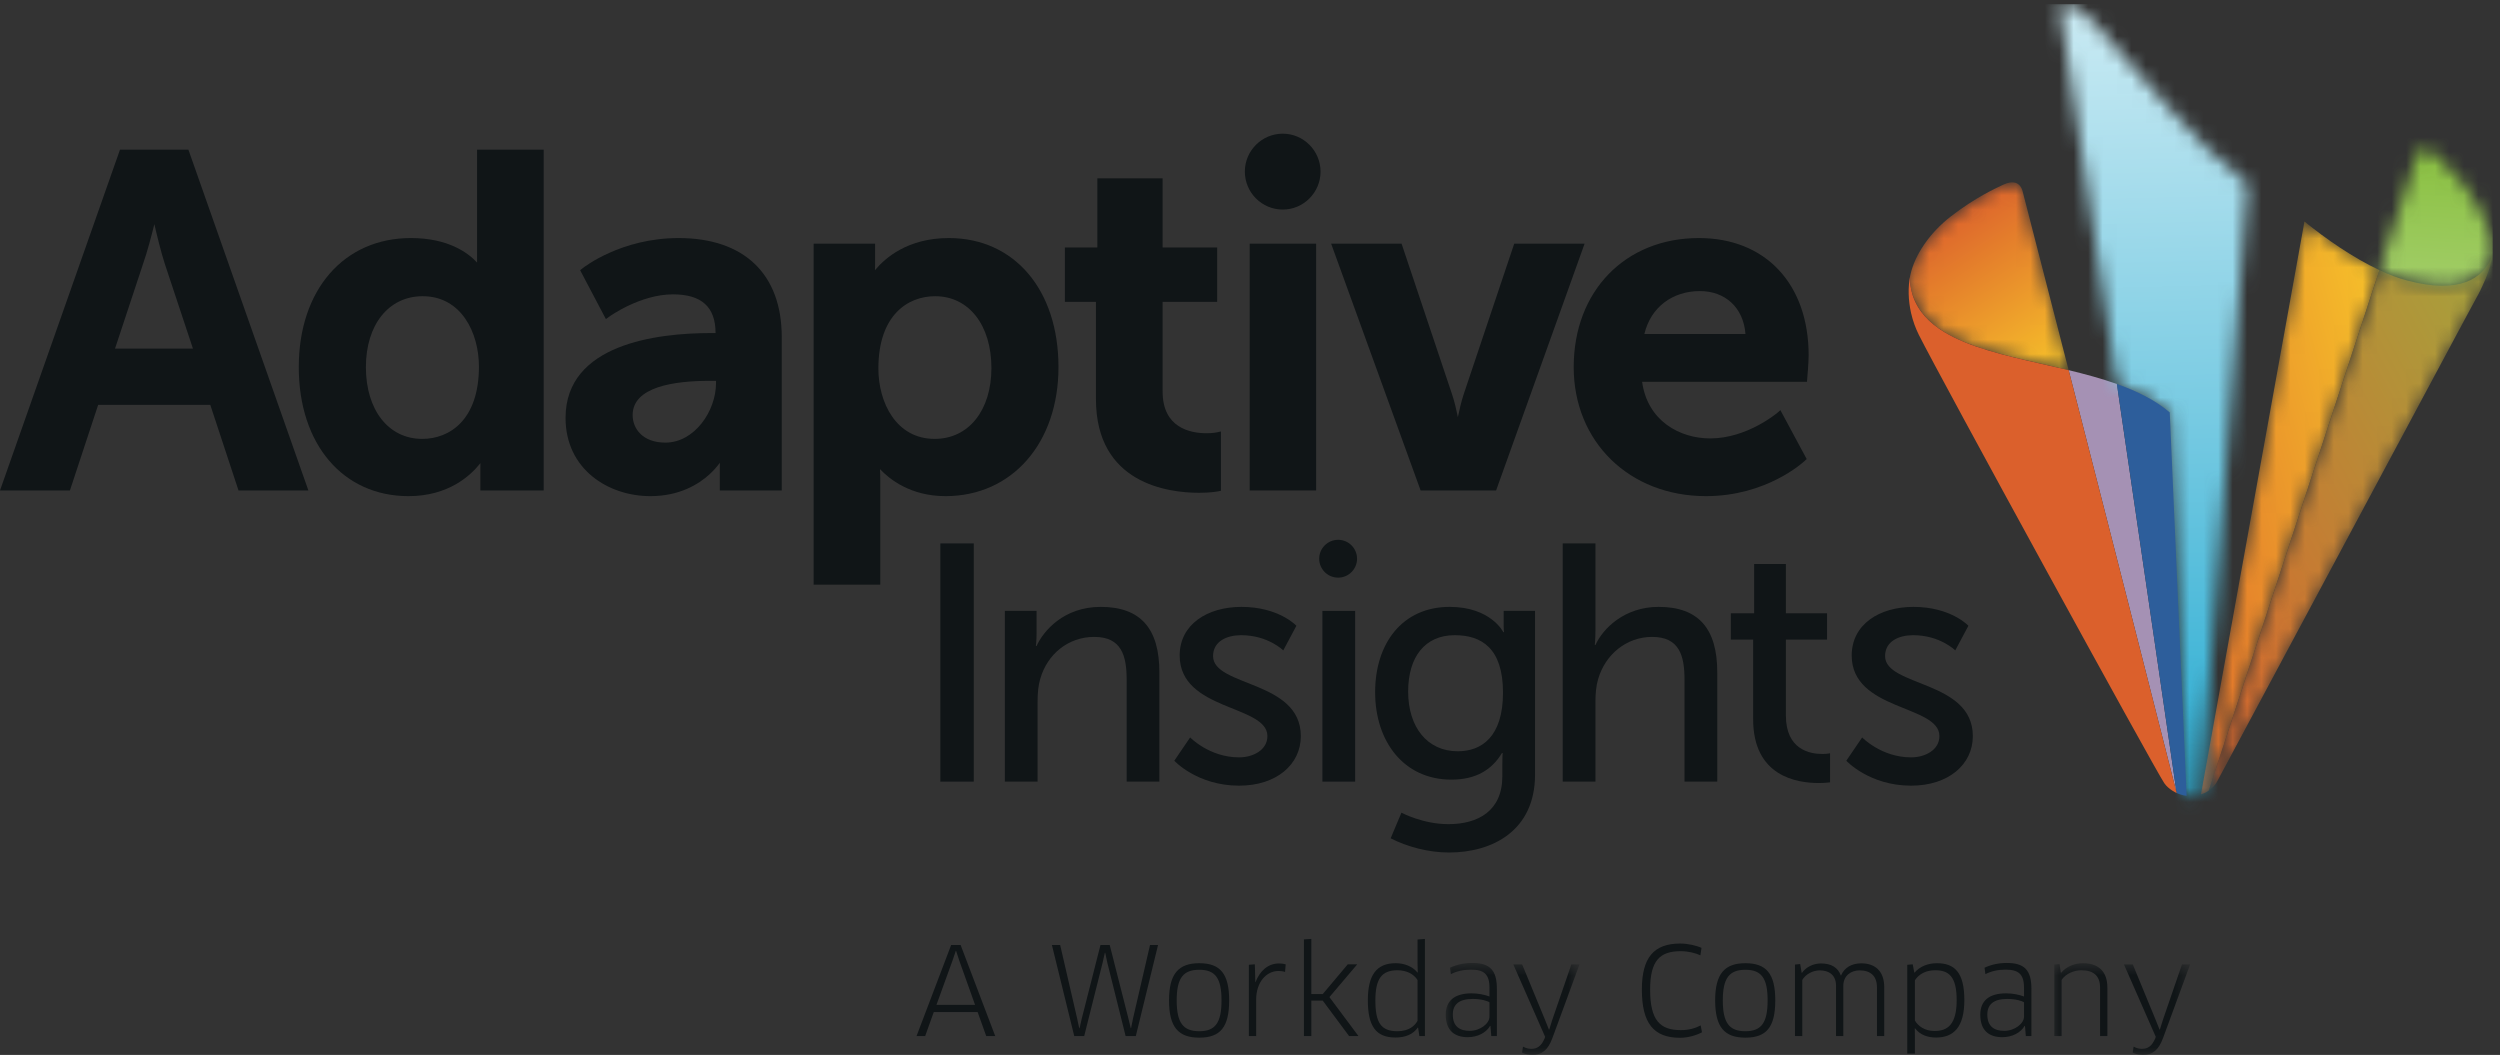 <svg height="73" viewBox="0 0 173 73" width="173" xmlns="http://www.w3.org/2000/svg" xmlns:xlink="http://www.w3.org/1999/xlink"><rect x="0" y="0" width="173" height="73" fill="#333333" stroke="none"/><linearGradient id="a" x1="90.645%" x2="84.396%" y1="77.958%" y2="-24.014%"><stop offset="0" stop-color="#24aad1"/><stop offset="1" stop-color="#fffffe"/></linearGradient><linearGradient id="b" x1="78.293%" x2="26.114%" y1="108.55%" y2="14.084%"><stop offset="0" stop-color="#f7c22a"/><stop offset="1" stop-color="#dc612c"/></linearGradient><linearGradient id="c" x1="89.777%" x2="99.074%" y1="75.917%" y2="15.267%"><stop offset="0" stop-color="#fffffe"/><stop offset="1" stop-color="#8bc143"/></linearGradient><linearGradient id="d" x1="-24.399%" x2="91.71%" y1="97.234%" y2="-2.148%"><stop offset="0" stop-color="#dc612c"/><stop offset="1" stop-color="#f7c22a"/></linearGradient><linearGradient id="e" x1="-10.128%" x2="136.587%" y1="95.418%" y2="-55.833%"><stop offset="0" stop-color="#dc612c"/><stop offset="1" stop-color="#8bc144"/></linearGradient><mask id="f" fill="#fff"><path d="m3.339 2.043c2.147 2.269 6.372 7.819 10.211 10.713-.035.547-3.244 42.213-3.244 42.213-.119.042-.266.075-.421.095-.1.009-.252.022-.303.022-.09-.001-.179-.008-.267-.019l-1.169-26.527c-.996-.852-2.26-1.472-3.659-1.969-1.713-11.614-3.423-23.047-3.955-26.023.439-.544 1.095-.303 2.807 1.495z" fill="#fff" fill-rule="evenodd"/></mask><mask id="g" fill="#fff"><path d="m.181 7.405c.001.065.006.132.01.198.004.043.005.084.011.127.009.073.023.147.037.222.029.152.066.307.119.471.15.457.372.859.65 1.226.303.393.679.741 1.107 1.046.138.099.283.193.432.284h.001c.448.272.945.512 1.48.729 1.524.614 3.351 1.039 5.223 1.466.632.144 1.268.287 1.899.439-1.484-5.791-2.615-10.167-3.182-12.361-.163-.642-.672-.789-1.348-.469-.53.249-1.913.876-3.614 2.188-1.492 1.151-2.515 2.7-2.807 4.046-.009.075-.011.154-.014.234-.002.051-.004.102-.004.154" fill="#fff" fill-rule="evenodd"/></mask><mask id="h" fill="#fff"><path d="m.675 8.701-.018-.006c-.001-.001-.002-.001-.002-.001 1.512-4.609 2.557-7.799 2.597-7.925.201-.601.669-.568 1.005-.288 1.267 1.059 2.518 2.384 3.516 4.38.653 1.243.793 2.072.69 2.848-.633 1.619-2.321 2.659-5.907 1.697-.612-.161-1.245-.406-1.881-.705z" fill="#fff" fill-rule="evenodd"/></mask><mask id="i" fill="#fff"><path d="m7.467.33-7.161 39.639c.186-.052.299-.108.399-.172l.139-.088s7.662-23.358 11.811-36.015c-1.814-.851-3.672-2.14-5.188-3.364" fill="#fff" fill-rule="evenodd"/></mask><mask id="j" fill="#fff"><path d="m14.556 2.406c-.612-.161-1.245-.406-1.881-.705l-.018-.006c-.001-.001-.001-.001-.001-.001-4.15 12.657-11.812 36.015-11.812 36.015.014-.008.09-.064.164-.126.049-.04.089-.079.12-.11.012-.014.022-.023.031-.032.028-.028.053-.058.076-.084.074-.093.126-.166.166-.24.028-.05.051-.092.071-.126.003-.008.112-.208.305-.572 1.583-2.94 13.072-24.386 16.586-30.948.289-.535.527-.972.696-1.29.192-.344.302-.552.328-.606.038-.071.08-.142.121-.22.091-.177.186-.364.267-.547.326-.68.582-1.378.684-2.059.002-.013.003-.026.004-.04-.633 1.619-2.321 2.659-5.907 1.697" fill="#fff" fill-rule="evenodd"/></mask><mask id="k" fill="#fff"><path d="m.046.637h9.255v6.303h-9.255z" fill="#fff" fill-rule="evenodd"/></mask><mask id="l" fill="#fff"><path d="m.158.654h9.399v6.286h-9.399z" fill="#fff" fill-rule="evenodd"/></mask><g fill="none" fill-rule="evenodd"><g fill="#101517"><path d="m65.073 54.089h2.311v-16.485h-2.311z"/><path d="m69.535 42.274h2.196v1.565c0 .466-.047.863-.047.863h.047c.465-1.026 1.868-2.706 4.436-2.706 2.778 0 4.062 1.517 4.062 4.527v7.566h-2.264v-7.05c0-1.658-.352-2.965-2.241-2.965-1.799 0-3.245 1.188-3.736 2.893-.142.469-.188 1.006-.188 1.59v5.532h-2.265z"/><path d="m82.358 51.03s1.33 1.379 3.385 1.379c.981 0 1.961-.513 1.961-1.471 0-2.174-6.071-1.729-6.071-5.58 0-2.15 1.916-3.362 4.274-3.362 2.592 0 3.804 1.307 3.804 1.307l-.91 1.704s-1.049-1.052-2.917-1.052c-.982 0-1.94.421-1.94 1.447 0 2.126 6.073 1.661 6.073 5.536 0 1.96-1.681 3.43-4.274 3.43-2.896 0-4.483-1.725-4.483-1.725z"/><path d="m91.511 54.089h2.266v-11.815h-2.266z"/><path d="m104.007 47.925c0-3.08-1.495-3.97-3.339-3.97-2.055 0-3.224 1.495-3.224 3.899 0 2.452 1.309 4.134 3.435 4.134 1.633 0 3.128-.983 3.128-4.063zm-3.78 9.106c2.05 0 3.735-.91 3.735-3.315v-.863c0-.373.02-.747.02-.747h-.043c-.704 1.165-1.8 1.845-3.505 1.845-3.291 0-5.275-2.64-5.275-6.049 0-3.387 1.888-5.906 5.159-5.906 2.85 0 3.712 1.749 3.712 1.749h.048s-.024-.163-.024-.374v-1.097h2.171v11.326c0 3.9-2.965 5.394-5.954 5.394-1.423 0-2.894-.398-4.039-.982l.748-1.776s1.47.795 3.247.795z"/><path d="m108.14 37.604h2.265v6.049c0 .56-.045.981-.045.981h.045c.517-1.144 2.011-2.638 4.368-2.638 2.778 0 4.062 1.517 4.062 4.527v7.566h-2.266v-7.05c0-1.658-.349-2.965-2.241-2.965-1.773 0-3.243 1.213-3.736 2.918-.139.467-.187 1.005-.187 1.565v5.532h-2.265z"/><path d="m121.317 44.26h-1.542v-1.823h1.611v-3.407h2.197v3.407h2.85v1.823h-2.85v5.251c0 2.361 1.657 2.663 2.52 2.663.33 0 .537-.048.537-.048v2.011s-.326.048-.791.048c-1.519 0-4.532-.469-4.532-4.416z"/><path d="m128.861 51.03s1.331 1.379 3.386 1.379c.979 0 1.96-.513 1.96-1.471 0-2.174-6.069-1.729-6.069-5.58 0-2.15 1.912-3.362 4.272-3.362 2.591 0 3.804 1.307 3.804 1.307l-.91 1.704s-1.05-1.052-2.917-1.052c-.983 0-1.94.421-1.94 1.447 0 2.126 6.073 1.661 6.073 5.536 0 1.96-1.682 3.43-4.273 3.43-2.897 0-4.483-1.725-4.483-1.725z"/><path d="m92.599 37.354c-.724 0-1.311.588-1.311 1.31s.587 1.309 1.311 1.309c.721 0 1.309-.587 1.309-1.309s-.588-1.31-1.309-1.31"/><path d="m7.96 24.122 1.942-5.868c.282-.802.586-1.954.78-2.742.181.788.462 1.938.721 2.741l1.948 5.869zm.344-13.767-8.304 23.586h4.838l1.955-5.925h7.759l1.953 5.925h4.836l-8.304-23.586z"/><path d="m29.215 30.371c-2.33 0-3.895-1.997-3.895-4.967 0-2.936 1.577-4.906 3.928-4.906 2.676 0 3.894 2.525 3.894 4.872 0 3.689-2.028 5.001-3.927 5.001zm3.797-12.486c0 .098 0 .192.002.283-.616-.666-1.989-1.695-4.581-1.695-4.639 0-7.758 3.589-7.758 8.931 0 5.338 3.054 8.929 7.596 8.929 2.748 0 4.285-1.408 4.974-2.284-.003.09-.003.183-.003.285v1.607h4.381v-23.586h-4.611z"/><path d="m46.046 30.629c-1.564 0-2.267-.956-2.267-1.908 0-1.955 2.88-2.366 5.295-2.366h.475v.155c0 1.942-1.496 4.119-3.503 4.119zm.913-14.156c-3.975 0-6.553 2.014-6.66 2.104l-.154.121 1.783 3.383.224-.163c.02-.017 2.145-1.549 4.417-1.549 1.982 0 2.946.873 2.948 2.678h-.314c-3.758 0-10.067.763-10.067 5.871 0 3.554 2.952 5.415 5.871 5.415 2.011 0 3.328-.819 4.082-1.501.294-.27.538-.552.727-.809-.001.099-.007.204-.007.311v1.607h4.288v-10.621c0-4.354-2.601-6.847-7.138-6.847z"/><path d="m64.709 20.498c2.335 0 3.897 1.997 3.897 4.971 0 2.93-1.578 4.902-3.926 4.902-2.675 0-3.896-2.525-3.896-4.87 0-3.687 2.028-5.003 3.925-5.003zm.948-4.025c-2.84 0-4.411 1.379-5.109 2.225.006-.124.009-.255.009-.39v-1.446h-4.254v23.595h4.612v-7.211c0-.297-.009-.563-.02-.783.666.707 2.124 1.87 4.534 1.87 4.605 0 7.818-3.675 7.818-8.929 0-5.342-3.048-8.931-7.59-8.931z"/><path d="m84.195 29.921s-.276.059-.698.059c-1.138 0-3.044-.375-3.044-2.883v-6.208h3.775v-3.763h-3.775v-4.786h-4.517v4.786h-2.246v3.763h2.149v6.726c0 5.855 4.994 6.487 7.139 6.487.798 0 1.295-.095 1.318-.101l.193-.04v-4.104z"/><path d="m104.784 16.862-3.506 10.45c-.155.471-.291 1.061-.393 1.555-.102-.494-.232-1.084-.394-1.555l-3.502-10.45h-4.874l6.192 17.079h5.223l6.124-17.079z"/><path d="m117.632 20.143c1.746 0 3.01 1.129 3.155 2.968h-6.996c.445-1.869 1.963-2.968 3.841-2.968zm-.067-3.67c-5.102 0-8.665 3.672-8.665 8.931 0 5.169 3.852 8.929 9.157 8.929 4.177 0 6.728-2.342 6.83-2.442l.136-.124-1.821-3.386-.22.195c-.028.017-2.092 1.763-4.636 1.763-2.106 0-4.341-1.213-4.711-3.916h11.408l.017-.219c.007-.046.098-1.124.098-1.617 0-4.929-2.978-8.114-7.593-8.114z"/><path d="m86.478 33.941h4.599v-17.079h-4.599z"/><path d="m88.767 9.25c-1.447 0-2.624 1.18-2.624 2.625 0 1.45 1.177 2.627 2.624 2.627 1.436 0 2.615-1.177 2.615-2.627 0-1.445-1.179-2.625-2.615-2.625"/></g><path d="m143.15 25.613c.068.261.135.523.203.786 3.223 12.543 7.261 28.433 7.27 28.478 0 0-2.069-14.286-4.136-28.306-1.056-.374-2.187-.678-3.337-.958" fill="#a591b4"/><path d="m-142 72.94h172.494v-72.649h-172.494z" fill="url(#a)" mask="url(#f)" transform="translate(142)"/><path d="m150.146 28.54c-.996-.852-2.26-1.472-3.659-1.969 2.067 14.02 4.136 28.306 4.136 28.306.083.039.177.071.272.102.007.002.015.004.023.007.066.021.135.04.206.055.038.007.08.012.121.017.024.003.045.009.07.01v-.001z" fill="#2d5e9b"/><path d="m.181 7.405c.001.065.006.132.01.198.004.043.005.084.011.127.009.073.023.147.037.222.029.152.066.307.119.471.15.457.372.859.65 1.226.303.393.679.741 1.107 1.046.138.099.283.193.432.284h.001c.448.272.945.512 1.48.729 1.524.614 3.351 1.039 5.223 1.466.632.144 1.268.287 1.899.439-1.484-5.791-2.615-10.167-3.182-12.361-.163-.642-.672-.789-1.348-.469-.53.249-1.913.876-3.614 2.188-1.492 1.151-2.515 2.7-2.807 4.046-.009.075-.011.154-.014.234-.002.051-.004.102-.004.154" fill="url(#b)" mask="url(#g)" transform="translate(132 12)"/><path d="m-164 62.94h172.494v-72.649h-172.494z" fill="url(#c)" mask="url(#h)" transform="translate(164 10)"/><path d="m7.467.33-7.161 39.639c.186-.052.299-.108.399-.172l.139-.088s7.662-23.358 11.811-36.015c-1.814-.851-3.672-2.14-5.188-3.364" fill="url(#d)" mask="url(#i)" transform="translate(152 15)"/><path d="m14.556 2.406c-.612-.161-1.245-.406-1.881-.705l-.018-.006c-.001-.001-.001-.001-.001-.001-4.15 12.657-11.812 36.015-11.812 36.015.014-.008.09-.064.164-.126.049-.04.089-.079.12-.11.012-.014.022-.023.031-.032.028-.028.053-.058.076-.084.074-.093.126-.166.166-.24.028-.05.051-.092.071-.126.003-.008.112-.208.305-.572 1.583-2.94 13.072-24.386 16.586-30.948.289-.535.527-.972.696-1.29.192-.344.302-.552.328-.606.038-.071.08-.142.121-.22.091-.177.186-.364.267-.547.326-.68.582-1.378.684-2.059.002-.013.003-.026.004-.04-.633 1.619-2.321 2.659-5.907 1.697" fill="url(#e)" mask="url(#j)" transform="translate(152 17)"/><path d="m143.15 25.613c-.631-.152-1.267-.295-1.899-.439-2.534-.577-4.982-1.149-6.703-2.195h-.001c-1.044-.634-1.821-1.442-2.184-2.533-.055-.169-.093-.333-.124-.494-.014-.075-.028-.149-.037-.222-.006-.043-.007-.084-.011-.127-.004-.066-.009-.133-.01-.198-.001-.052.002-.103.004-.154.003-.08.005-.159.014-.234-.186.865-.144 1.762.044 2.632.137.599.323 1.079.534 1.508 1.416 2.84 16.334 30.077 16.988 31.034.296.435.849.686.858.686-.009-.045-4.047-15.935-7.27-28.478-.068-.263-.135-.525-.203-.786" fill="#db602c"/><path d="m65.92 66.453-1.118 3.085h2.673l-1.101-3.085-.21-.648h-.025zm1.731 3.58h-3.034l-.596 1.664h-.597l2.395-6.304h.656l2.395 6.304h-.622z" fill="#101517"/><path d="m76.792 65.393 1.294 5.085.16.664h.025l.134-.664 1.177-5.085h.555l-1.539 6.304h-.705l-1.27-5.093-.142-.673h-.025l-.152.673-1.278 5.093h-.688l-1.547-6.304h.571l1.178 5.094.142.664h.025l.151-.664 1.295-5.094z" fill="#101517"/><path d="m82.99 71.361c1.11 0 1.539-.589 1.539-2.135 0-1.538-.429-2.118-1.539-2.118-1.117 0-1.563.58-1.563 2.118 0 1.555.446 2.135 1.563 2.135zm0 .445c-1.445 0-2.093-.722-2.093-2.58 0-1.841.656-2.572 2.093-2.572 1.454 0 2.068.731 2.068 2.572 0 1.858-.614 2.58-2.068 2.58z" fill="#101517"/><path d="m86.422 71.697v-4.934l.412-.033.017.555.017.68h.016c.286-.773.866-1.294 1.614-1.294.168 0 .328.017.471.059l-.042.529c-.143-.05-.294-.067-.454-.067-.841 0-1.546.773-1.546 1.975v2.53z" fill="#101517"/><path d="m90.744 68.79h.79l1.732-2.06h.655l-1.925 2.27 2.01 2.697h-.648l-1.824-2.454h-.79v2.454h-.513v-6.691l.513-.033z" fill="#101517"/><path d="m98.093 67.822c-.244-.411-.757-.68-1.387-.68-1.109 0-1.53.605-1.53 2.093 0 1.529.387 2.126 1.521 2.126.832 0 1.236-.412 1.396-.723zm.126 3.875-.085-.579-.025-.009c-.311.454-.84.688-1.538.688-1.379 0-1.916-.806-1.916-2.58 0-1.706.572-2.563 1.924-2.563.606 0 1.16.219 1.514.647l.016-.008-.016-.672v-1.606l.512-.042v6.724z" fill="#101517"/><g fill="#101517" transform="translate(100 66)"><path d="m3.071 3.361c-.126-.093-.563-.235-1.16-.235-.958 0-1.378.394-1.378 1.083 0 .84.504 1.126 1.168 1.126.723 0 1.37-.503 1.37-.983zm.068 1.639-.026-.009c-.268.47-.857.782-1.547.782-.898 0-1.52-.445-1.52-1.556 0-.94.579-1.478 1.79-1.478.445 0 .899.092 1.235.218v-.614c0-.941-.395-1.244-1.269-1.244-.512 0-.975.093-1.404.312l-.058-.446c.471-.218.975-.328 1.547-.328 1.21 0 1.697.496 1.697 1.782v3.278h-.387z" mask="url(#k)"/><path d="m6.889 5.856.034-.108-2.202-5.01h.613l1.598 3.875.252.631h.025l.201-.648 1.328-3.858h.563l-1.874 5.094c-.311.857-.756 1.168-1.378 1.168-.261 0-.522-.059-.723-.161l.067-.411c.194.11.395.152.572.152.403 0 .681-.168.924-.724" mask="url(#k)"/></g><path d="m117.668 66.108c-.344-.159-.849-.286-1.37-.286-1.437 0-2.109.655-2.109 2.656 0 2.135.681 2.807 2.134 2.807.53 0 .984-.126 1.363-.327l.091.478c-.378.202-.958.379-1.521.379-1.832 0-2.639-1.018-2.639-3.337 0-2.211.823-3.185 2.656-3.185.53 0 1.143.142 1.471.302z" fill="#101517"/><path d="m120.781 71.361c1.11 0 1.538-.589 1.538-2.135 0-1.538-.428-2.118-1.538-2.118-1.117 0-1.563.58-1.563 2.118 0 1.555.446 2.135 1.563 2.135zm0 .445c-1.445 0-2.092-.722-2.092-2.58 0-1.841.655-2.572 2.092-2.572 1.454 0 2.068.731 2.068 2.572 0 1.858-.614 2.58-2.068 2.58z" fill="#101517"/><path d="m129.886 71.697v-3.37c0-.807-.463-1.177-1.202-1.177-.588 0-1.126.361-1.126 1.067v3.48h-.505v-3.48c0-.772-.512-1.067-1.126-1.067-.471 0-.976.261-1.21.664v3.883h-.504v-4.95l.361-.034.101.605h.024c.278-.395.774-.647 1.312-.647.715 0 1.168.278 1.37.824h.025c.227-.546.748-.832 1.395-.832.941 0 1.589.521 1.589 1.656v3.378z" fill="#101517"/><path d="m133.924 67.142c-.622 0-1.109.234-1.412.69v2.79c.219.378.673.722 1.361.722.892 0 1.529-.436 1.529-2.135 0-1.623-.537-2.067-1.478-2.067zm.05 4.655c-.572 0-1.101-.176-1.453-.638l-.018.009.009.68v1.059h-.53v-6.144l.378-.033.11.571h.025c.336-.403.891-.647 1.538-.647 1.21 0 1.9.614 1.9 2.555 0 1.883-.748 2.588-1.959 2.588z" fill="#101517"/><path d="m140.062 69.361c-.126-.093-.563-.235-1.161-.235-.958 0-1.378.394-1.378 1.083 0 .84.505 1.126 1.168 1.126.724 0 1.371-.503 1.371-.983zm.067 1.639-.024-.009c-.27.47-.858.782-1.547.782-.9 0-1.522-.445-1.522-1.556 0-.94.58-1.478 1.79-1.478.447 0 .9.092 1.236.218v-.614c0-.941-.395-1.244-1.269-1.244-.513 0-.976.093-1.403.312l-.059-.446c.471-.218.974-.328 1.546-.328 1.21 0 1.697.496 1.697 1.782v3.278h-.386z" fill="#101517"/><g fill="#101517" transform="translate(142 66)"><path d="m3.326 5.697v-3.345c0-.849-.47-1.21-1.31-1.21-.488 0-1.076.234-1.354.672v3.883h-.504v-4.95l.362-.034.091.597h.026c.336-.412.907-.656 1.505-.656 1.049 0 1.689.547 1.689 1.689v3.354z" mask="url(#l)"/><path d="m7.145 5.856.034-.108-2.202-5.01h.613l1.597 3.875.252.631h.025l.202-.648 1.327-3.858h.564l-1.874 5.094c-.311.857-.757 1.168-1.379 1.168-.26 0-.521-.059-.723-.161l.067-.411c.194.11.396.152.572.152.404 0 .68-.168.925-.724" mask="url(#l)"/></g></g></svg>